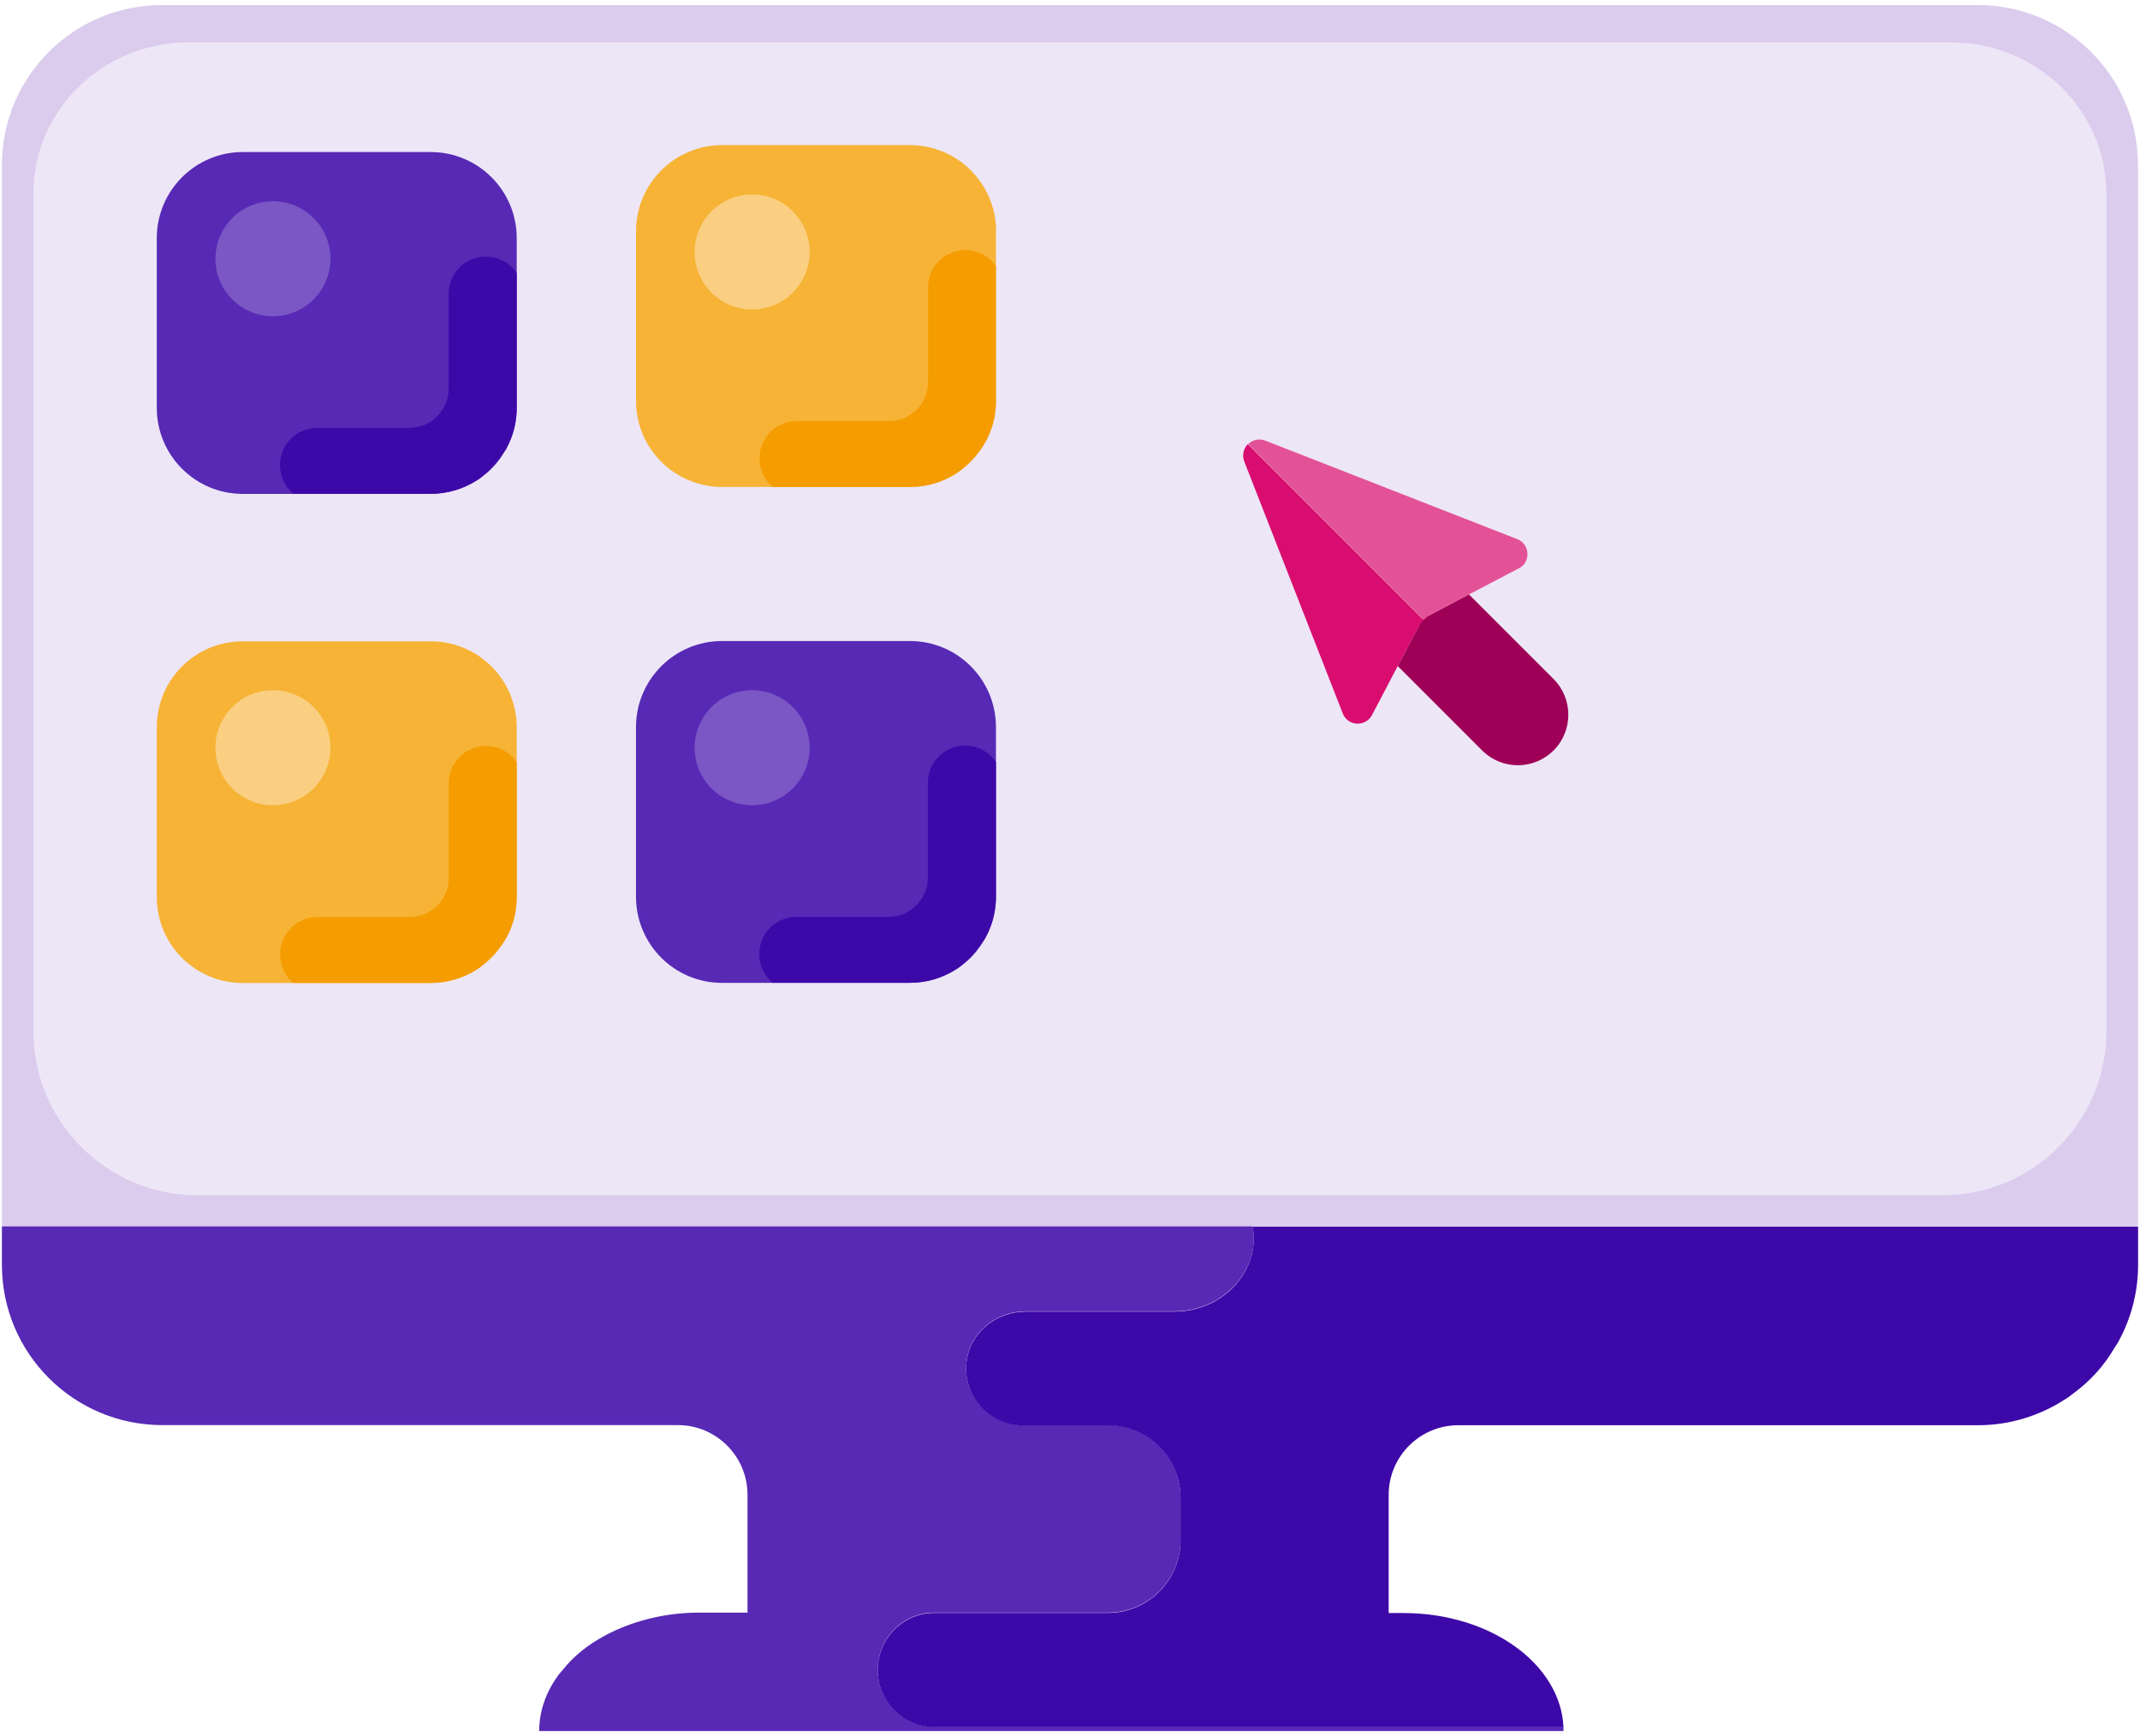 <?xml version="1.0" encoding="UTF-8"?>
<svg xmlns="http://www.w3.org/2000/svg" width="212" height="172" viewBox="0 0 212 172" fill="none">
  <path d="M211.812 16.35V121.504H0.188V16.35C0.188 7.614 7.272 0.502 16.035 0.502H195.936C204.714 0.502 211.798 7.614 211.798 16.35H211.812Z" fill="#DBCCED"></path>
  <path d="M208.676 19.164V102.142C208.676 111.13 201.395 118.41 192.407 118.41H19.578C10.59 118.41 3.31 111.13 3.31 102.142V19.164C3.31 10.918 10.184 4.198 18.696 4.198H193.262C201.774 4.198 208.662 10.918 208.662 19.164H208.676Z" fill="#EDE6F7"></path>
  <path d="M74.052 159.78V148.076C74.052 144.268 70.957 141.174 67.15 141.174H16.078C7.3 141.174 0.188 134.062 0.188 125.284V121.49H124.102C124.326 122.82 124.256 124.304 123.332 125.942C121.932 128.434 119.202 129.904 116.346 129.904H101.604C98.692 129.904 96.088 131.99 95.751 134.874C95.359 138.192 97.865 141.02 101.071 141.174C101.169 141.174 101.268 141.174 101.352 141.174H109.766C113.728 141.174 116.948 144.394 116.948 148.356V152.57C116.948 156.532 113.728 159.752 109.766 159.752H92.573C90.138 159.752 88.066 161.306 87.296 163.462C87.072 164.064 86.945 164.722 86.945 165.408C86.945 168.516 89.466 171.064 92.588 171.064H154.887C154.887 171.204 154.887 171.344 154.887 171.484H53.416C53.416 169.524 54.074 167.676 55.236 166.052C55.376 165.828 55.586 165.632 55.754 165.422C56.761 164.134 58.161 162.986 59.813 162.09C60.051 161.964 60.303 161.81 60.569 161.698C63.09 160.48 66.072 159.752 69.278 159.752H74.037L74.052 159.78Z" fill="#5729B5"></path>
  <path d="M51.189 23.602V40.403C51.189 41.831 50.839 43.175 50.209 44.35C50.139 44.519 50.027 44.658 49.929 44.812C49.397 45.751 48.641 46.59 47.745 47.234C47.619 47.333 47.493 47.444 47.339 47.529C45.995 48.41 44.385 48.928 42.663 48.928H24.057C19.339 48.928 15.531 45.106 15.531 40.389V23.588C15.531 18.898 19.339 15.062 24.057 15.062H42.663C47.381 15.062 51.189 18.884 51.189 23.588V23.602Z" fill="#5729B5"></path>
  <path d="M51.189 27.032V40.388C51.189 41.816 50.839 43.16 50.209 44.336C50.139 44.504 50.027 44.644 49.929 44.798C49.313 45.708 48.585 46.52 47.745 47.22C47.619 47.318 47.493 47.43 47.339 47.514C45.995 48.396 44.385 48.914 42.663 48.914H29.055C28.257 48.242 27.739 47.22 27.739 46.086C27.739 44.028 29.377 42.39 31.435 42.39H40.563C42.705 42.39 44.441 40.64 44.441 38.512V29.118C44.441 27.088 46.079 25.422 48.137 25.422C49.397 25.422 50.503 26.052 51.161 27.018L51.189 27.032Z" fill="#3D08A8"></path>
  <path d="M27.04 31.331C30.187 31.331 32.738 28.779 32.738 25.633C32.738 22.486 30.187 19.935 27.04 19.935C23.893 19.935 21.342 22.486 21.342 25.633C21.342 28.779 23.893 31.331 27.04 31.331Z" fill="#7A57C4"></path>
  <path d="M98.664 72.042V88.842C98.664 90.27 98.314 91.614 97.684 92.79C97.614 92.958 97.502 93.098 97.404 93.252C96.872 94.19 96.116 95.03 95.22 95.674C95.094 95.772 94.968 95.884 94.814 95.968C93.47 96.85 91.86 97.368 90.138 97.368H71.532C66.814 97.368 63.006 93.546 63.006 88.828V72.028C63.006 67.338 66.814 63.502 71.532 63.502H90.138C94.856 63.502 98.664 67.324 98.664 72.028V72.042Z" fill="#5729B5"></path>
  <path d="M98.664 75.472V88.828C98.664 90.256 98.314 91.6 97.684 92.776C97.614 92.944 97.502 93.084 97.404 93.238C96.788 94.148 96.06 94.96 95.22 95.66C95.094 95.758 94.968 95.87 94.814 95.954C93.47 96.836 91.86 97.354 90.138 97.354H76.53C75.732 96.682 75.214 95.66 75.214 94.526C75.214 92.468 76.852 90.83 78.91 90.83H88.038C90.18 90.83 91.916 89.08 91.916 86.952V77.558C91.916 75.528 93.554 73.862 95.612 73.862C96.872 73.862 97.978 74.492 98.636 75.458L98.664 75.472Z" fill="#3D08A8"></path>
  <path d="M74.513 79.77C77.66 79.77 80.212 77.219 80.212 74.073C80.212 70.926 77.66 68.374 74.513 68.374C71.367 68.374 68.815 70.926 68.815 74.073C68.815 77.219 71.367 79.77 74.513 79.77Z" fill="#7A57C4"></path>
  <path d="M98.664 22.93V39.73C98.664 41.158 98.314 42.502 97.684 43.678C97.67 43.721 97.642 43.734 97.628 43.776C96.984 44.995 96.032 46.031 94.898 46.786C94.884 46.8 94.856 46.828 94.828 46.843C93.484 47.724 91.874 48.242 90.138 48.242H71.546C66.828 48.242 63.006 44.42 63.006 39.717V22.916C63.006 18.198 66.828 14.377 71.546 14.377H90.138C94.856 14.377 98.678 18.198 98.678 22.916L98.664 22.93Z" fill="#F7B336"></path>
  <path d="M98.663 26.388V39.73C98.663 41.158 98.313 42.502 97.683 43.678C97.669 43.72 97.641 43.734 97.627 43.776C96.913 44.938 95.989 45.96 94.897 46.786C94.883 46.8 94.855 46.828 94.827 46.842C93.483 47.724 91.873 48.242 90.137 48.242H76.557C75.759 47.57 75.241 46.548 75.241 45.414C75.241 43.356 76.879 41.718 78.937 41.718H88.065C90.207 41.718 91.943 39.982 91.943 37.84V28.474C91.943 26.416 93.581 24.778 95.639 24.778C96.899 24.778 98.019 25.408 98.663 26.388Z" fill="#F59C00"></path>
  <path d="M74.513 30.658C77.66 30.658 80.212 28.107 80.212 24.96C80.212 21.813 77.66 19.262 74.513 19.262C71.367 19.262 68.815 21.813 68.815 24.96C68.815 28.107 71.367 30.658 74.513 30.658Z" fill="#FACF82"></path>
  <path d="M51.189 72.056V88.856C51.189 90.284 50.839 91.642 50.209 92.832L49.929 93.28C49.369 94.218 48.641 95.03 47.745 95.688C47.619 95.786 47.493 95.898 47.339 95.982C45.995 96.864 44.385 97.382 42.663 97.382H24.057C19.339 97.382 15.531 93.574 15.531 88.856V72.056C15.531 67.338 19.339 63.53 24.057 63.53H42.663C47.381 63.53 51.189 67.338 51.189 72.056Z" fill="#F7B336"></path>
  <path d="M51.189 75.486V88.842C51.189 90.27 50.839 91.628 50.209 92.818L49.929 93.266C49.313 94.176 48.585 94.96 47.745 95.674C47.619 95.772 47.493 95.884 47.339 95.968C45.995 96.85 44.385 97.368 42.663 97.368H29.041C28.243 96.682 27.753 95.674 27.753 94.54C27.753 92.51 29.391 90.844 31.449 90.844H40.577C42.719 90.844 44.455 89.108 44.455 86.966V77.6C44.455 75.57 46.093 73.904 48.151 73.904C49.411 73.904 50.517 74.534 51.175 75.5L51.189 75.486Z" fill="#F59C00"></path>
  <path d="M27.039 79.77C30.186 79.77 32.737 77.219 32.737 74.073C32.737 70.926 30.186 68.374 27.039 68.374C23.892 68.374 21.341 70.926 21.341 74.073C21.341 77.219 23.892 79.77 27.039 79.77Z" fill="#FACF82"></path>
  <path d="M153.908 74.338C151.948 76.298 148.784 76.298 146.824 74.338L138.466 65.98L140.93 61.304L145.522 58.882L153.908 67.268C155.854 69.228 155.854 72.392 153.908 74.338Z" fill="#9E0057"></path>
  <path d="M141.041 61.416C140.817 61.641 140.635 61.892 140.481 62.172L138.465 65.981L135.917 70.838C135.273 72.043 133.509 71.945 133.019 70.671L123.261 45.709C123.023 45.05 123.205 44.42 123.611 44.001L141.027 61.416H141.041Z" fill="#D90D70"></path>
  <path d="M150.478 56.292L145.536 58.882L141.812 60.842C141.532 60.996 141.266 61.178 141.056 61.416L123.64 44C124.06 43.594 124.704 43.398 125.348 43.65L150.31 53.408C151.57 53.898 151.682 55.662 150.478 56.306V56.292Z" fill="#E35296"></path>
  <path d="M211.811 121.504V125.298C211.811 127.944 211.153 130.464 209.991 132.662C209.851 132.97 209.655 133.25 209.473 133.516C208.465 135.266 207.065 136.82 205.413 138.024C205.175 138.206 204.937 138.402 204.657 138.57C202.137 140.222 199.155 141.188 195.949 141.188H144.471C140.663 141.188 137.569 144.282 137.569 148.09V159.794H139.039C147.621 159.794 154.593 164.82 154.887 171.092H92.587C89.479 171.092 86.945 168.558 86.945 165.436C86.945 164.75 87.071 164.092 87.295 163.49C88.065 161.334 90.151 159.78 92.573 159.78H109.765C113.727 159.78 116.947 156.56 116.947 152.598V148.384C116.947 144.422 113.727 141.202 109.765 141.202H101.351C101.253 141.202 101.155 141.202 101.071 141.202C97.865 141.062 95.359 138.22 95.751 134.902C96.087 132.018 98.691 129.932 101.603 129.932H116.345C119.201 129.932 121.931 128.476 123.331 125.97C124.241 124.332 124.325 122.848 124.101 121.518H211.811V121.504Z" fill="#3D08A8"></path>
</svg>

